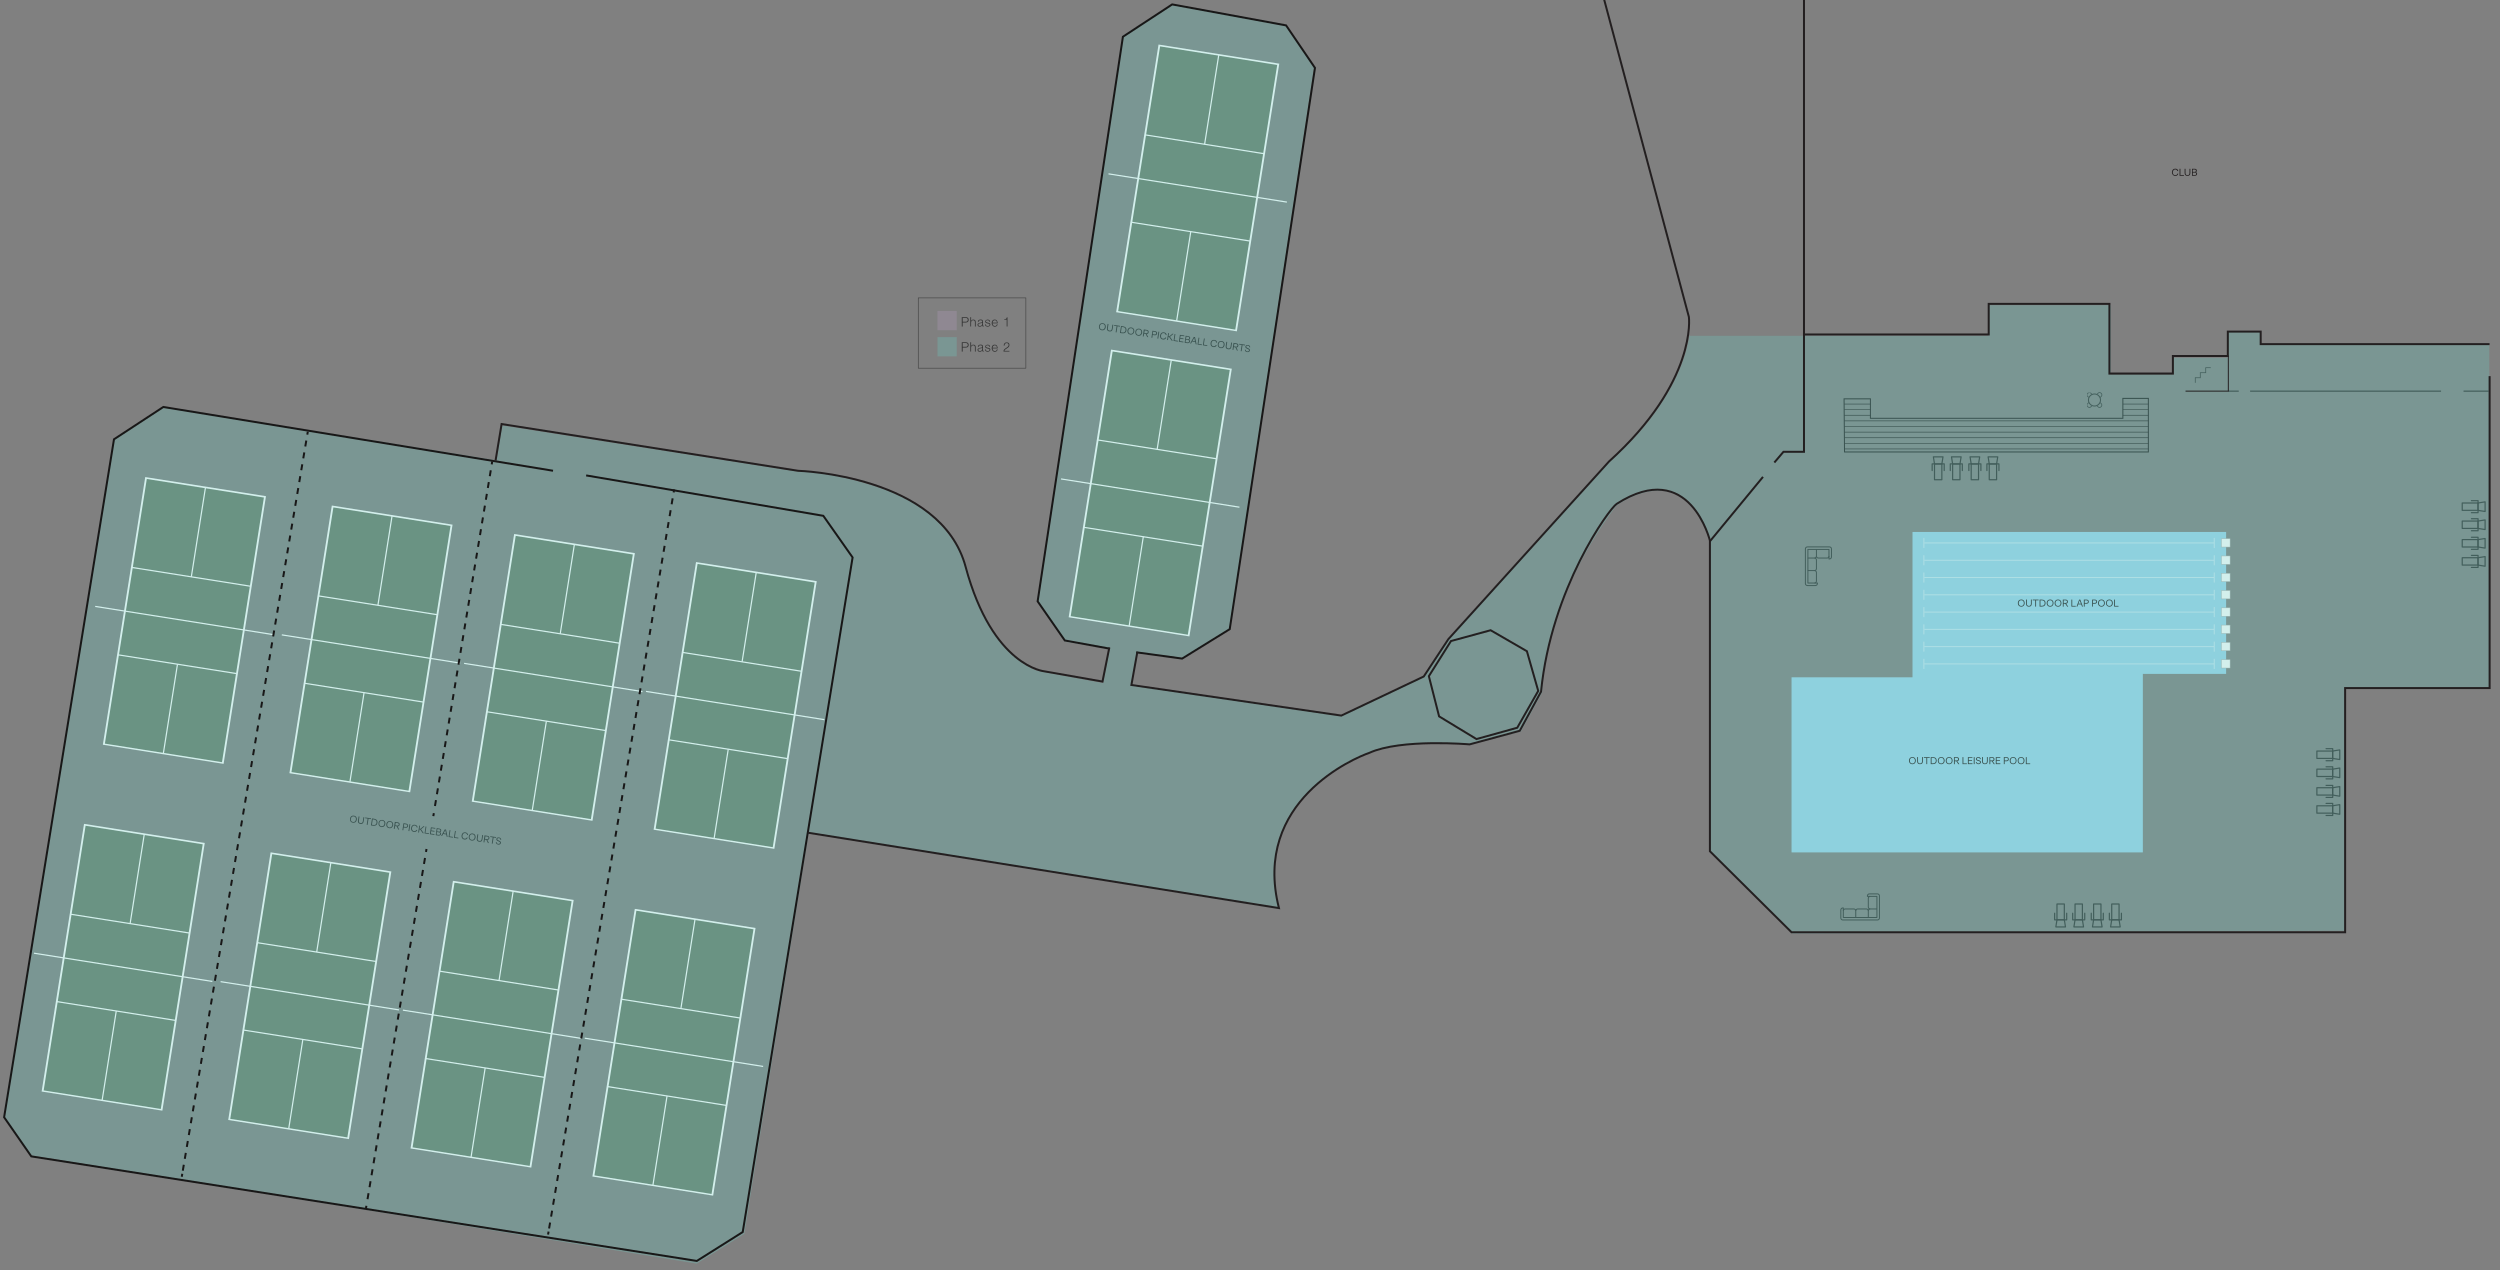 <?xml version="1.0" encoding="UTF-8"?>
<svg id="Layer_1" xmlns="http://www.w3.org/2000/svg" xmlns:xlink="http://www.w3.org/1999/xlink" version="1.1" viewBox="0 0 4983 2532.1">
  <rect x="0" y="0" width="4983" height="2532.1" fill="#808080" stroke="none"/>
  <!-- Generator: Adobe Illustrator 30.0.0, SVG Export Plug-In . SVG Version: 2.1.1 Build 123)  -->
  <defs>
    <style>
      .st0, .st1, .st2, .st3, .st4, .st5, .st6, .st7, .st8, .st9, .st10, .st11, .st12, .st13, .st14, .st15, .st16 {
        fill: none;
      }

      .st1 {
        stroke-dasharray: 12.1 12.1;
      }

      .st1, .st17, .st2, .st3, .st4, .st5, .st6, .st18, .st8, .st9, .st10, .st12, .st13, .st15, .st16 {
        stroke-miterlimit: 10;
      }

      .st1, .st4, .st8, .st9, .st16 {
        stroke-width: 4px;
      }

      .st1, .st4, .st8, .st16 {
        stroke: #181717;
      }

      .st19 {
        fill: #231f20;
      }

      .st17 {
        fill: #fff;
        stroke: #aaa;
        stroke-width: .9px;
      }

      .st17, .st2, .st11, .st14, .st15 {
        stroke-linecap: round;
      }

      .st20 {
        fill: #cdabdd;
        opacity: .2;
      }

      .st20, .st21, .st22 {
        isolation: isolate;
      }

      .st2, .st18, .st12, .st13 {
        stroke: #fff;
      }

      .st2, .st13 {
        stroke-width: 1.8px;
      }

      .st3, .st7, .st10, .st11 {
        stroke-width: 2px;
      }

      .st3, .st9, .st15 {
        stroke: #231f20;
      }

      .st4 {
        stroke-dasharray: 11.9 11.9;
      }

      .st5 {
        stroke: #333;
      }

      .st6, .st7, .st10, .st11, .st14 {
        stroke: #313131;
      }

      .st6, .st12, .st14 {
        stroke-width: 1.5px;
      }

      .st23 {
        clip-path: url(#clippath-17);
      }

      .st24 {
        clip-path: url(#clippath-19);
      }

      .st25 {
        clip-path: url(#clippath-11);
      }

      .st26 {
        clip-path: url(#clippath-16);
      }

      .st27 {
        clip-path: url(#clippath-18);
      }

      .st28 {
        clip-path: url(#clippath-10);
      }

      .st29 {
        clip-path: url(#clippath-15);
      }

      .st30 {
        clip-path: url(#clippath-13);
      }

      .st31 {
        clip-path: url(#clippath-14);
      }

      .st32 {
        clip-path: url(#clippath-12);
      }

      .st33 {
        clip-path: url(#clippath-20);
      }

      .st34 {
        mix-blend-mode: multiply;
      }

      .st18 {
        fill: #6a7c6a;
        stroke-width: 2.3px;
      }

      .st35 {
        clip-path: url(#clippath-4);
      }

      .st36 {
        clip-path: url(#clippath-7);
      }

      .st37 {
        clip-path: url(#clippath-6);
      }

      .st38 {
        clip-path: url(#clippath-9);
      }

      .st39 {
        clip-path: url(#clippath-8);
      }

      .st40 {
        clip-path: url(#clippath-5);
      }

      .st7, .st11, .st14 {
        stroke-linejoin: round;
      }

      .st22 {
        fill: #6dc9c0;
        opacity: .3;
      }

      .st41 {
        fill: #9dd4eb;
      }

      .st42 {
        opacity: .5;
      }

      .st15 {
        stroke-width: 1.3px;
      }

      .st43 {
        fill: #333;
      }

      .st16 {
        stroke-dasharray: 12 12;
      }
    </style>
    <symbol id="Lounge_couch" viewBox="0 0 79 54">
      <g>
        <path class="st11" d="M73,25V6H6v42h19v1c0,2.2-1.8,4-4,4H5c-2.2,0-4-1.8-4-4V5C1,2.8,2.8,1,5,1h69c2.2,0,4,1.8,4,4v16c0,2.2-1.8,4-4,4h-1Z"/>
        <path class="st10" d="M19.4,48c2.1,0,3.8-1.7,3.8-3.8v-17.4c0-2.1-1.7-3.8-3.8-3.8H6"/>
        <path class="st10" d="M23.2,19.2c0,2.1,1.7,3.8,3.8,3.8h17.4c2.1,0,3.8-1.7,3.8-3.8V5.8"/>
        <path class="st10" d="M48.2,19.2c0,2.1,1.7,3.8,3.8,3.8h17.2c2.1,0,3.8-1.7,3.8-3.8"/>
        <path class="st10" d="M19.4,23c2.1,0,3.8-1.7,3.8-3.8V5.8"/>
      </g>
    </symbol>
    <symbol id="chair_2" viewBox="0 0 8.5 10.5">
      <path class="st14" d="M7.8,9.8h-3.1c-2.2,0-3.9-2.1-3.9-4.5S2.4.9,4.7.8h2.7"/>
    </symbol>
    <symbol id="pool-chair_3" viewBox="0 0 22 40">
      <g>
        <polygon class="st7" points="19 39 3 39 4.9 27.2 17.1 27.2 19 39"/>
        <rect class="st7" x="4.9" y="1" width="12.2" height="26.2"/>
        <polyline class="st11" points="1 16.3 1 27.3 5 27.3"/>
        <polyline class="st11" points="17 27.3 21 27.3 21 16.3"/>
      </g>
    </symbol>
    <symbol id="stairs" viewBox="0 0 31.7 30.8">
      <polyline class="st6" points=".8 0 .8 10.1 10.8 10 10.8 20.1 21.7 20.1 21.6 30.1 31.7 30.1"/>
    </symbol>
    <clipPath id="clippath-17">
      <polygon class="st0" points="7.4 35.4 13.4 29.4 6 22 0 28 7.4 35.4"/>
    </clipPath>
    <clipPath id="clippath-18">
      <polygon class="st0" points="27.9 0 21.9 6 29.3 13.4 35.3 7.4 27.9 0"/>
    </clipPath>
    <clipPath id="clippath-19">
      <polygon class="st0" points="0 7.5 6 13.5 13.5 6.1 7.4 0 0 7.5"/>
    </clipPath>
    <clipPath id="clippath-20">
      <polygon class="st0" points="35.4 28 29.4 22 22 29.4 28 35.4 35.4 28"/>
    </clipPath>
    <symbol id="table-chairs-4_2" viewBox="0 0 35.4 35.4">
      <g>
        <circle class="st11" cx="17.7" cy="17.7" r="12"/>
        <g>
          <g class="st23">
            <use width="8.5" height="10.5" transform="translate(0 27.9) rotate(-45)" xlink:href="#chair_2"/>
          </g>
          <g class="st27">
            <use width="8.5" height="10.5" transform="translate(35.3 7.5) rotate(135)" xlink:href="#chair_2"/>
          </g>
        </g>
        <g>
          <g class="st24">
            <use width="8.5" height="10.5" transform="translate(7.5 0) rotate(45)" xlink:href="#chair_2"/>
          </g>
          <g class="st33">
            <use width="8.5" height="10.5" transform="translate(27.9 35.4) rotate(-135)" xlink:href="#chair_2"/>
          </g>
        </g>
      </g>
    </symbol>
    <symbol id="tennis_court" viewBox="0 0 225 338.4">
      <g>
        <rect class="st18" x="37.5" y="1.1" width="150" height="336.1"/>
        <g>
          <line class="st12" x1="112.5" y1="224.3" x2="112.5" y2="336.9"/>
          <line class="st12" x1="112.5" y1="1.6" x2="112.5" y2="114.1"/>
        </g>
        <g>
          <line class="st12" x1="37.5" y1="224.3" x2="187.5" y2="224.3"/>
          <line class="st12" x1="37.5" y1="114.1" x2="187.5" y2="114.1"/>
        </g>
        <line class="st12" y1="169.2" x2="225" y2="169.2"/>
      </g>
    </symbol>
    <symbol id="this_area_isn_x27_t_used" viewBox="0 0 2257 1412.4">
      <g>
        <g>
          <line class="st15" x1="2256.3" y1="1411.8" x2=".6" y2="1411.8"/>
          <line class="st15" x1="2256.3" y1="1400.7" x2=".6" y2="1400.7"/>
          <line class="st15" x1="2256.3" y1="1389.5" x2=".6" y2="1389.5"/>
          <line class="st15" x1="2256.3" y1="1378.3" x2=".6" y2="1378.3"/>
          <line class="st15" x1="2256.3" y1="1367.1" x2=".6" y2="1367.1"/>
          <line class="st15" x1="2256.3" y1="1355.9" x2=".6" y2="1355.9"/>
          <line class="st15" x1="2256.3" y1="1344.7" x2=".6" y2="1344.7"/>
          <line class="st15" x1="2256.3" y1="1333.6" x2=".6" y2="1333.6"/>
          <line class="st15" x1="2256.3" y1="1322.4" x2=".6" y2="1322.4"/>
          <line class="st15" x1="2256.3" y1="1311.2" x2=".6" y2="1311.2"/>
          <line class="st15" x1="2256.3" y1="1300" x2=".6" y2="1300"/>
          <line class="st15" x1="2256.3" y1="1288.8" x2=".6" y2="1288.8"/>
          <line class="st15" x1="2256.3" y1="1277.6" x2=".6" y2="1277.6"/>
          <line class="st15" x1="2256.3" y1="1266.4" x2=".6" y2="1266.4"/>
          <line class="st15" x1="2256.3" y1="1255.3" x2=".6" y2="1255.3"/>
          <line class="st15" x1="2256.3" y1="1244.1" x2=".6" y2="1244.1"/>
          <line class="st15" x1="2256.3" y1="1232.9" x2=".6" y2="1232.9"/>
          <line class="st15" x1="2256.3" y1="1221.7" x2=".6" y2="1221.7"/>
          <line class="st15" x1="2256.3" y1="1210.5" x2=".6" y2="1210.5"/>
          <line class="st15" x1="2256.3" y1="1199.3" x2=".6" y2="1199.3"/>
          <line class="st15" x1="2256.3" y1="1188.2" x2=".6" y2="1188.2"/>
          <line class="st15" x1="2256.3" y1="1177" x2=".6" y2="1177"/>
          <line class="st15" x1="2256.3" y1="1165.8" x2=".6" y2="1165.8"/>
          <line class="st15" x1="2256.3" y1="1154.6" x2=".6" y2="1154.6"/>
          <line class="st15" x1="2256.3" y1="1143.4" x2=".6" y2="1143.4"/>
          <line class="st15" x1="2256.3" y1="1132.2" x2=".6" y2="1132.2"/>
          <line class="st15" x1="2256.3" y1="1121" x2=".6" y2="1121"/>
          <line class="st15" x1="2256.3" y1="1109.9" x2=".6" y2="1109.9"/>
          <line class="st15" x1="2256.3" y1="1098.7" x2=".6" y2="1098.7"/>
          <line class="st15" x1="2256.3" y1="1087.5" x2=".6" y2="1087.5"/>
          <line class="st15" x1="2256.3" y1="1076.3" x2=".6" y2="1076.3"/>
          <line class="st15" x1="2256.3" y1="1065.1" x2=".6" y2="1065.1"/>
          <line class="st15" x1="2256.3" y1="1053.9" x2=".6" y2="1053.9"/>
          <line class="st15" x1="2256.3" y1="1042.8" x2=".6" y2="1042.8"/>
          <line class="st15" x1="2256.3" y1="1031.6" x2=".6" y2="1031.6"/>
          <line class="st15" x1="2256.3" y1="1020.4" x2=".6" y2="1020.4"/>
          <line class="st15" x1="2256.3" y1="1009.2" x2=".6" y2="1009.2"/>
          <line class="st15" x1="2256.3" y1="998" x2=".6" y2="998"/>
          <line class="st15" x1="2256.3" y1="986.8" x2=".6" y2="986.8"/>
          <line class="st15" x1="2256.3" y1="975.6" x2=".6" y2="975.6"/>
          <line class="st15" x1="2256.3" y1="964.5" x2=".6" y2="964.5"/>
          <line class="st15" x1="2256.3" y1="953.3" x2=".6" y2="953.3"/>
          <line class="st15" x1="2256.3" y1="942.1" x2=".6" y2="942.1"/>
          <line class="st15" x1="2256.3" y1="930.9" x2=".6" y2="930.9"/>
          <line class="st15" x1="2256.3" y1="919.7" x2=".6" y2="919.7"/>
          <line class="st15" x1="2256.3" y1="908.5" x2=".6" y2="908.5"/>
          <line class="st15" x1="2256.3" y1="897.4" x2=".6" y2="897.4"/>
          <line class="st15" x1="2256.3" y1="886.2" x2=".6" y2="886.2"/>
          <line class="st15" x1="2256.3" y1="875" x2=".6" y2="875"/>
          <line class="st15" x1="2256.3" y1="863.8" x2=".6" y2="863.8"/>
          <line class="st15" x1="2256.3" y1="852.6" x2=".6" y2="852.6"/>
          <line class="st15" x1="2256.3" y1="841.4" x2=".6" y2="841.4"/>
          <line class="st15" x1="2256.3" y1="830.2" x2=".6" y2="830.2"/>
          <line class="st15" x1="2256.3" y1="819.1" x2=".6" y2="819.1"/>
          <line class="st15" x1="2256.3" y1="807.9" x2=".6" y2="807.9"/>
          <line class="st15" x1="2256.3" y1="796.7" x2=".6" y2="796.7"/>
          <line class="st15" x1="2256.3" y1="785.5" x2=".6" y2="785.5"/>
          <line class="st15" x1="2256.3" y1="774.3" x2=".6" y2="774.3"/>
          <line class="st15" x1="2256.3" y1="763.1" x2=".6" y2="763.1"/>
          <line class="st15" x1="2256.3" y1="752" x2=".6" y2="752"/>
          <line class="st15" x1="2256.3" y1="740.8" x2=".6" y2="740.8"/>
          <line class="st15" x1="2256.3" y1="729.6" x2=".6" y2="729.6"/>
          <line class="st15" x1="2256.3" y1="718.4" x2=".6" y2="718.4"/>
        </g>
        <g>
          <line class="st15" x1="2256.3" y1="705.4" x2=".6" y2="705.4"/>
          <line class="st15" x1="2256.3" y1="694.2" x2=".6" y2="694.2"/>
          <line class="st15" x1="2256.3" y1="683" x2=".6" y2="683"/>
          <line class="st15" x1="2256.3" y1="671.8" x2=".6" y2="671.8"/>
          <line class="st15" x1="2256.3" y1="660.6" x2=".6" y2="660.6"/>
          <line class="st15" x1="2256.3" y1="649.4" x2=".6" y2="649.4"/>
          <line class="st15" x1="2256.3" y1="638.3" x2=".6" y2="638.3"/>
          <line class="st15" x1="2256.3" y1="627.1" x2=".6" y2="627.1"/>
          <line class="st15" x1="2256.3" y1="615.9" x2=".6" y2="615.9"/>
          <line class="st15" x1="2256.3" y1="604.7" x2=".6" y2="604.7"/>
          <line class="st15" x1="2256.3" y1="593.5" x2=".6" y2="593.5"/>
          <line class="st15" x1="2256.3" y1="582.3" x2=".6" y2="582.3"/>
          <line class="st15" x1="2256.3" y1="571.1" x2=".6" y2="571.1"/>
          <line class="st15" x1="2256.3" y1="560" x2=".6" y2="560"/>
          <line class="st15" x1="2256.3" y1="548.8" x2=".6" y2="548.8"/>
          <line class="st15" x1="2256.3" y1="537.6" x2=".6" y2="537.6"/>
          <line class="st15" x1="2256.3" y1="526.4" x2=".6" y2="526.4"/>
          <line class="st15" x1="2256.3" y1="515.2" x2=".6" y2="515.2"/>
          <line class="st15" x1="2256.3" y1="504" x2=".6" y2="504"/>
          <line class="st15" x1="2256.3" y1="492.9" x2=".6" y2="492.9"/>
          <line class="st15" x1="2256.3" y1="481.7" x2=".6" y2="481.7"/>
          <line class="st15" x1="2256.3" y1="470.5" x2=".6" y2="470.5"/>
          <line class="st15" x1="2256.3" y1="459.3" x2=".6" y2="459.3"/>
          <line class="st15" x1="2256.3" y1="448.1" x2=".6" y2="448.1"/>
          <line class="st15" x1="2256.3" y1="436.9" x2=".6" y2="436.9"/>
          <line class="st15" x1="2256.3" y1="425.7" x2=".6" y2="425.7"/>
          <line class="st15" x1="2256.3" y1="414.6" x2=".6" y2="414.6"/>
          <line class="st15" x1="2256.3" y1="403.4" x2=".6" y2="403.4"/>
          <line class="st15" x1="2256.3" y1="392.2" x2=".6" y2="392.2"/>
          <line class="st15" x1="2256.3" y1="381" x2=".6" y2="381"/>
          <line class="st15" x1="2256.3" y1="369.8" x2=".6" y2="369.8"/>
          <line class="st15" x1="2256.3" y1="358.6" x2=".6" y2="358.6"/>
          <line class="st15" x1="2256.3" y1="347.4" x2=".6" y2="347.4"/>
          <line class="st15" x1="2256.3" y1="336.3" x2=".6" y2="336.3"/>
          <line class="st15" x1="2256.3" y1="325.1" x2=".6" y2="325.1"/>
          <line class="st15" x1="2256.3" y1="313.9" x2=".6" y2="313.9"/>
          <line class="st15" x1="2256.3" y1="302.6" x2=".6" y2="302.6"/>
          <line class="st15" x1="2256.3" y1="291.5" x2=".6" y2="291.5"/>
          <line class="st15" x1="2256.3" y1="280.3" x2=".6" y2="280.3"/>
          <line class="st15" x1="2256.3" y1="269.1" x2=".6" y2="269.1"/>
          <line class="st15" x1="2256.3" y1="258" x2=".6" y2="258"/>
          <line class="st15" x1="2256.3" y1="246.8" x2=".6" y2="246.8"/>
          <line class="st15" x1="2256.3" y1="235.6" x2=".6" y2="235.6"/>
          <line class="st15" x1="2256.3" y1="224.4" x2=".6" y2="224.4"/>
          <line class="st15" x1="2256.3" y1="213.1" x2=".6" y2="213.1"/>
          <line class="st15" x1="2256.3" y1="202" x2=".6" y2="202"/>
          <line class="st15" x1="2256.3" y1="190.9" x2=".6" y2="190.9"/>
          <line class="st15" x1="2256.3" y1="179.6" x2=".6" y2="179.6"/>
          <line class="st15" x1="2256.3" y1="168.5" x2=".6" y2="168.5"/>
          <line class="st15" x1="2256.3" y1="157.3" x2=".6" y2="157.3"/>
          <line class="st15" x1="2256.3" y1="146.1" x2=".6" y2="146.1"/>
          <line class="st15" x1="2256.3" y1="134.9" x2=".6" y2="134.9"/>
          <line class="st15" x1="2256.3" y1="123.8" x2=".6" y2="123.8"/>
          <line class="st15" x1="2256.3" y1="112.6" x2=".6" y2="112.6"/>
          <line class="st15" x1="2256.3" y1="101.4" x2=".6" y2="101.4"/>
          <line class="st15" x1="2256.3" y1="90.1" x2=".6" y2="90.1"/>
          <line class="st15" x1="2256.3" y1="79" x2=".6" y2="79"/>
          <line class="st15" x1="2256.3" y1="67.8" x2=".6" y2="67.8"/>
          <line class="st15" x1="2256.3" y1="56.6" x2=".6" y2="56.6"/>
          <line class="st15" x1="2256.3" y1="45.5" x2=".6" y2="45.5"/>
          <line class="st15" x1="2256.3" y1="34.3" x2=".6" y2="34.3"/>
          <line class="st15" x1="2256.3" y1="23.1" x2=".6" y2="23.1"/>
          <line class="st15" x1="2256.3" y1="11.9" x2=".6" y2="11.9"/>
          <line class="st15" x1="2256.3" y1=".6" x2=".6" y2=".6"/>
        </g>
      </g>
    </symbol>
    <clipPath id="clippath-4">
      <polygon class="st0" points="3675.6 794.9 3728.1 794.9 3728.1 833.8 4231.3 833.8 4231.3 794 4282.1 794 4282.1 900.8 3676.5 900.8 3675.6 794.9"/>
    </clipPath>
    <clipPath id="clippath-5">
      <rect class="st0" x="2832.6" y="234.3" width="2257" height="1412.4"/>
    </clipPath>
    <clipPath id="clippath-6">
      <rect class="st0" x="97.5" y="1056.8" width="540.2" height="360" transform="translate(-911.5 1406.3) rotate(-81)"/>
    </clipPath>
    <clipPath id="clippath-7">
      <rect class="st0" x="469.4" y="1113.5" width="540.2" height="360" transform="translate(-653.8 1821.5) rotate(-81)"/>
    </clipPath>
    <clipPath id="clippath-8">
      <rect class="st0" x="832.8" y="1170.3" width="540.2" height="360" transform="translate(-403.4 2228.3) rotate(-81)"/>
    </clipPath>
    <clipPath id="clippath-9">
      <rect class="st0" x="1195.3" y="1226.2" width="540.2" height="360" transform="translate(-152.8 2633.5) rotate(-81)"/>
    </clipPath>
    <clipPath id="clippath-10">
      <rect class="st0" x="2022.6" y="802.7" width="540.2" height="360" transform="translate(963.4 3093.4) rotate(-81)"/>
    </clipPath>
    <clipPath id="clippath-11">
      <rect class="st0" x="-24.5" y="1748" width="540.2" height="360" transform="translate(-1697.2 1868.9) rotate(-81)"/>
    </clipPath>
    <clipPath id="clippath-12">
      <rect class="st0" x="347.4" y="1804.7" width="540.2" height="360" transform="translate(-1439.4 2284.1) rotate(-81)"/>
    </clipPath>
    <clipPath id="clippath-13">
      <rect class="st0" x="710.8" y="1861.5" width="540.2" height="360" transform="translate(-1189 2690.9) rotate(-81)"/>
    </clipPath>
    <clipPath id="clippath-14">
      <rect class="st0" x="1073.3" y="1917.4" width="540.2" height="360" transform="translate(-938.4 3096.1) rotate(-81)"/>
    </clipPath>
    <clipPath id="clippath-15">
      <rect class="st0" x="2117.2" y="194.6" width="540.2" height="360" transform="translate(1643.8 2673.9) rotate(-81)"/>
    </clipPath>
    <clipPath id="clippath-16">
      <rect class="st0" x="4160.1" y="782.7" width="31.1" height="31.1"/>
    </clipPath>
  </defs>
  <g class="st21">
    <g id="pools_x2C__courts_x2C__landscaping">
      <polygon class="st41" points="3812 1060.3 4437.1 1060.3 4437.1 1343.2 4271.1 1343.2 4271.1 1699 3570.9 1699 3570.9 1350 3812 1350 3812 1060.3"/>
      <g class="st35">
        <g class="st40">
          <use width="2257" height="1412.4" transform="translate(2832.7 1646.8) scale(1 -1)" xlink:href="#this_area_isn_x27_t_used"/>
        </g>
      </g>
      <g class="st37">
        <use width="225" height="338.4" transform="translate(147.4 1476.1) rotate(9) scale(1.6 -1.6)" xlink:href="#tennis_court"/>
      </g>
      <g class="st36">
        <use width="225" height="338.4" transform="translate(519.3 1532.8) rotate(9) scale(1.6 -1.6)" xlink:href="#tennis_court"/>
      </g>
      <g class="st39">
        <use width="225" height="338.4" transform="translate(882.7 1589.6) rotate(9) scale(1.6 -1.6)" xlink:href="#tennis_court"/>
      </g>
      <g class="st38">
        <use width="225" height="338.4" transform="translate(1245.2 1645.5) rotate(9) scale(1.6 -1.6)" xlink:href="#tennis_court"/>
      </g>
      <g class="st28">
        <use width="225" height="338.4" transform="translate(2072.5 1222) rotate(9) scale(1.6 -1.6)" xlink:href="#tennis_court"/>
      </g>
      <g class="st25">
        <use width="225" height="338.4" transform="translate(25.4 2167.3) rotate(9) scale(1.6 -1.6)" xlink:href="#tennis_court"/>
      </g>
      <g class="st32">
        <use width="225" height="338.4" transform="translate(397.3 2224) rotate(9) scale(1.6 -1.6)" xlink:href="#tennis_court"/>
      </g>
      <g class="st30">
        <use width="225" height="338.4" transform="translate(760.7 2280.8) rotate(9) scale(1.6 -1.6)" xlink:href="#tennis_court"/>
      </g>
      <g class="st31">
        <use width="225" height="338.4" transform="translate(1123.2 2336.7) rotate(9) scale(1.6 -1.6)" xlink:href="#tennis_court"/>
      </g>
      <g class="st29">
        <use width="225" height="338.4" transform="translate(2167.1 613.9) rotate(9) scale(1.6 -1.6)" xlink:href="#tennis_court"/>
      </g>
      <g>
        <g class="st42">
          <line class="st13" x1="4412.9" y1="1323.3" x2="3835.5" y2="1323.3"/>
          <line class="st2" x1="3834.7" y1="1332.6" x2="3834.7" y2="1314"/>
          <line class="st2" x1="4413.4" y1="1332.6" x2="4413.4" y2="1314"/>
        </g>
        <rect class="st17" x="4427.6" y="1314.8" width="17.4" height="16.7"/>
      </g>
      <g>
        <g class="st42">
          <line class="st13" x1="4412.9" y1="1082.2" x2="3835.5" y2="1082.2"/>
          <line class="st2" x1="3834.7" y1="1091.5" x2="3834.7" y2="1072.9"/>
          <line class="st2" x1="4413.4" y1="1091.5" x2="4413.4" y2="1072.9"/>
        </g>
        <rect class="st17" x="4427.6" y="1073.7" width="17.4" height="16.7"/>
      </g>
      <g>
        <g class="st42">
          <line class="st13" x1="4412.9" y1="1151.1" x2="3835.5" y2="1151.1"/>
          <line class="st2" x1="3834.7" y1="1160.4" x2="3834.7" y2="1141.8"/>
          <line class="st2" x1="4413.4" y1="1160.4" x2="4413.4" y2="1141.8"/>
        </g>
        <rect class="st17" x="4427.6" y="1142.6" width="17.4" height="16.7"/>
      </g>
      <g>
        <g class="st42">
          <line class="st13" x1="4412.9" y1="1220" x2="3835.5" y2="1220"/>
          <line class="st2" x1="3834.7" y1="1229.3" x2="3834.7" y2="1210.7"/>
          <line class="st2" x1="4413.4" y1="1229.3" x2="4413.4" y2="1210.7"/>
        </g>
        <rect class="st17" x="4427.6" y="1211.5" width="17.4" height="16.7"/>
      </g>
      <g>
        <g class="st42">
          <line class="st13" x1="4412.9" y1="1288.9" x2="3835.5" y2="1288.9"/>
          <line class="st2" x1="3834.7" y1="1298.2" x2="3834.7" y2="1279.6"/>
          <line class="st2" x1="4413.4" y1="1298.2" x2="4413.4" y2="1279.6"/>
        </g>
        <rect class="st17" x="4427.6" y="1280.4" width="17.4" height="16.7"/>
      </g>
      <g>
        <g class="st42">
          <line class="st13" x1="4412.9" y1="1254.4" x2="3835.5" y2="1254.4"/>
          <line class="st2" x1="3834.7" y1="1263.8" x2="3834.7" y2="1245.1"/>
          <line class="st2" x1="4413.4" y1="1263.8" x2="4413.4" y2="1245.1"/>
        </g>
        <rect class="st17" x="4427.6" y="1245.9" width="17.4" height="16.7"/>
      </g>
      <g>
        <g class="st42">
          <line class="st13" x1="4412.9" y1="1185.6" x2="3835.5" y2="1185.6"/>
          <line class="st2" x1="3834.7" y1="1194.9" x2="3834.7" y2="1176.3"/>
          <line class="st2" x1="4413.4" y1="1194.9" x2="4413.4" y2="1176.3"/>
        </g>
        <rect class="st17" x="4427.6" y="1177" width="17.4" height="16.7"/>
      </g>
      <g>
        <g class="st42">
          <line class="st13" x1="4412.9" y1="1116.7" x2="3835.5" y2="1116.7"/>
          <line class="st2" x1="3834.7" y1="1126" x2="3834.7" y2="1107.4"/>
          <line class="st2" x1="4413.4" y1="1126" x2="4413.4" y2="1107.4"/>
        </g>
        <rect class="st17" x="4427.6" y="1108.1" width="17.4" height="16.7"/>
      </g>
    </g>
    <g id="details" class="st34">
      <g id="objects_-TURN_OFF_FOR_DSN">
        <use width="31.7" height="30.8" transform="translate(4374.8 763) scale(1 -1)" xlink:href="#stairs"/>
        <g class="st26">
          <use width="35.4" height="35.4" transform="translate(4157 815) scale(1 -1)" xlink:href="#table-chairs-4_2"/>
        </g>
        <use width="79" height="54" transform="translate(3597.5 1089.1) rotate(90) scale(1 -1)" xlink:href="#Lounge_couch"/>
        <use width="22" height="40" transform="translate(4906.5 996.7) rotate(90) scale(1.2 -1.2)" xlink:href="#pool-chair_3"/>
        <use width="22" height="40" transform="translate(4906.5 1032.7) rotate(90) scale(1.2 -1.2)" xlink:href="#pool-chair_3"/>
        <use width="22" height="40" transform="translate(4906.5 1069.7) rotate(90) scale(1.2 -1.2)" xlink:href="#pool-chair_3"/>
        <use width="22" height="40" transform="translate(4906.5 1105.8) rotate(90) scale(1.2 -1.2)" xlink:href="#pool-chair_3"/>
        <use width="22" height="40" transform="translate(4616.8 1491.1) rotate(90) scale(1.2 -1.2)" xlink:href="#pool-chair_3"/>
        <use width="22" height="40" transform="translate(4616.8 1527.2) rotate(90) scale(1.2 -1.2)" xlink:href="#pool-chair_3"/>
        <use width="22" height="40" transform="translate(4616.8 1564.2) rotate(90) scale(1.2 -1.2)" xlink:href="#pool-chair_3"/>
        <use width="22" height="40" transform="translate(4616.8 1600.2) rotate(90) scale(1.2 -1.2)" xlink:href="#pool-chair_3"/>
        <use width="22" height="40" transform="translate(3850 957.4) scale(1.2 -1.2)" xlink:href="#pool-chair_3"/>
        <use width="22" height="40" transform="translate(3886.1 957.4) scale(1.2 -1.2)" xlink:href="#pool-chair_3"/>
        <use width="22" height="40" transform="translate(3923.1 957.4) scale(1.2 -1.2)" xlink:href="#pool-chair_3"/>
        <use width="22" height="40" transform="translate(3959.1 957.4) scale(1.2 -1.2)" xlink:href="#pool-chair_3"/>
        <use width="22" height="40" transform="translate(4229.6 1800.7) rotate(-180) scale(1.2 -1.2)" xlink:href="#pool-chair_3"/>
        <use width="22" height="40" transform="translate(4193.5 1800.7) rotate(-180) scale(1.2 -1.2)" xlink:href="#pool-chair_3"/>
        <use width="22" height="40" transform="translate(4156.5 1800.7) rotate(-180) scale(1.2 -1.2)" xlink:href="#pool-chair_3"/>
        <use width="22" height="40" transform="translate(4120.5 1800.7) rotate(-180) scale(1.2 -1.2)" xlink:href="#pool-chair_3"/>
        <use width="79" height="54" transform="translate(3747.1 1834.7) rotate(-180)" xlink:href="#Lounge_couch"/>
      </g>
    </g>
    <g id="text">
      <g>
        <path class="st19" d="M3804.9,1516.1c0-4.3,2.7-7.2,6.9-7.2s6.8,2.9,6.8,7.2-2.7,7.2-6.8,7.2-6.9-2.9-6.9-7.2ZM3816.9,1516.1c0-3.4-1.8-5.7-5.1-5.7s-5.1,2.3-5.1,5.7,1.8,5.7,5.1,5.7,5.1-2.3,5.1-5.7Z"/>
        <path class="st19" d="M3821.3,1517.5v-8.5h1.7v8.3c0,2.9,1.3,4.4,4,4.4s4-1.5,4-4.4v-8.3h1.7v8.5c0,3.7-2,5.7-5.7,5.7s-5.7-2.1-5.7-5.7Z"/>
        <path class="st19" d="M3839.6,1510.6h-5v-1.5h11.7v1.5h-5v12.5h-1.7v-12.5Z"/>
        <path class="st19" d="M3848.3,1509.1h4.1c5.2,0,7.8,2.6,7.8,7s-2.6,7-7.8,7h-4.1v-14ZM3858.5,1516.1c0-3.7-1.9-5.5-6.1-5.5h-2.4v10.9h2.4c4.2,0,6.1-1.8,6.1-5.5h0Z"/>
        <path class="st19" d="M3862.4,1516.1c0-4.3,2.7-7.2,6.9-7.2s6.8,2.9,6.8,7.2-2.7,7.2-6.8,7.2-6.9-2.9-6.9-7.2ZM3874.3,1516.1c0-3.4-1.8-5.7-5.1-5.7s-5.1,2.3-5.1,5.7,1.8,5.7,5.1,5.7,5.1-2.3,5.1-5.7Z"/>
        <path class="st19" d="M3878.2,1516.1c0-4.3,2.7-7.2,6.9-7.2s6.8,2.9,6.8,7.2-2.7,7.2-6.8,7.2-6.9-2.9-6.9-7.2ZM3890.2,1516.1c0-3.4-1.8-5.7-5.1-5.7s-5.1,2.3-5.1,5.7,1.8,5.7,5.1,5.7,5.1-2.3,5.1-5.7Z"/>
        <path class="st19" d="M3894.6,1509.1h5.4c2.7,0,4.7,1.2,4.7,4.1s-1.5,3.6-3.5,4l4.2,6h-2l-4-5.8h-3.1v5.8h-1.7v-14h0ZM3902.9,1513.2c0-1.7-1.1-2.6-3.1-2.6h-3.6v5.2h3.6c2,0,3.1-.9,3.1-2.6Z"/>
        <path class="st19" d="M3911.7,1509.1h1.7v12.5h7v1.5h-8.7v-14Z"/>
        <path class="st19" d="M3922.5,1509.1h8.9v1.5h-7.3v4.5h6.6v1.5h-6.6v4.9h7.4v1.5h-9.1v-14h.1Z"/>
        <path class="st19" d="M3934.1,1509.1h1.7v14h-1.7v-14Z"/>
        <path class="st19" d="M3938.1,1518.9h1.8c.4,1.9,1.5,2.8,3.5,2.8s3.2-1,3.2-2.4-.8-1.8-2.7-2.4l-1.6-.4c-2.7-.7-3.9-1.9-3.9-3.8s1.9-3.8,4.8-3.8,4.6,1.6,5,4.2h-1.8c-.3-1.8-1.4-2.7-3.2-2.7s-3,.9-3,2.3.7,1.7,2.6,2.2l1.6.4c2.7.8,4,1.9,4,3.9s-2,4-4.9,4-4.9-1.6-5.3-4.4h-.1Z"/>
        <path class="st19" d="M3950.6,1517.5v-8.5h1.7v8.3c0,2.9,1.3,4.4,4,4.4s4-1.5,4-4.4v-8.3h1.7v8.5c0,3.7-2,5.7-5.7,5.7s-5.7-2.1-5.7-5.7Z"/>
        <path class="st19" d="M3965.3,1509.1h5.4c2.7,0,4.7,1.2,4.7,4.1s-1.5,3.6-3.5,4l4.2,6h-2l-4-5.8h-3.1v5.8h-1.7v-14h0ZM3973.6,1513.2c0-1.7-1.1-2.6-3.1-2.6h-3.6v5.2h3.6c2,0,3.1-.9,3.1-2.6Z"/>
        <path class="st19" d="M3978.1,1509.1h8.9v1.5h-7.3v4.5h6.6v1.5h-6.6v4.9h7.4v1.5h-9.1v-14h.1Z"/>
        <path class="st19" d="M3994,1509.1h5.2c3,0,4.7,1.5,4.7,4.1s-1.7,4.2-4.7,4.2h-3.5v5.7h-1.7v-14h0ZM4002.2,1513.2c0-1.7-1.1-2.6-3.1-2.6h-3.4v5.2h3.4c2,0,3.1-.9,3.1-2.6Z"/>
        <path class="st19" d="M4005.7,1516.1c0-4.3,2.7-7.2,6.9-7.2s6.8,2.9,6.8,7.2-2.7,7.2-6.8,7.2-6.9-2.9-6.9-7.2ZM4017.7,1516.1c0-3.4-1.8-5.7-5.1-5.7s-5.1,2.3-5.1,5.7,1.8,5.7,5.1,5.7,5.1-2.3,5.1-5.7Z"/>
        <path class="st19" d="M4021.6,1516.1c0-4.3,2.7-7.2,6.9-7.2s6.8,2.9,6.8,7.2-2.7,7.2-6.8,7.2-6.9-2.9-6.9-7.2ZM4033.5,1516.1c0-3.4-1.8-5.7-5.1-5.7s-5.1,2.3-5.1,5.7,1.8,5.7,5.1,5.7,5.1-2.3,5.1-5.7Z"/>
        <path class="st19" d="M4037.9,1509.1h1.7v12.5h7v1.5h-8.7v-14Z"/>
      </g>
      <g>
        <path class="st19" d="M4021.9,1202.1c0-4.3,2.7-7.2,6.9-7.2s6.8,2.9,6.8,7.2-2.7,7.2-6.8,7.2-6.9-2.9-6.9-7.2ZM4033.9,1202.1c0-3.4-1.8-5.7-5.1-5.7s-5.1,2.3-5.1,5.7,1.8,5.7,5.1,5.7,5.1-2.3,5.1-5.7Z"/>
        <path class="st19" d="M4038.3,1203.5v-8.5h1.7v8.3c0,2.9,1.3,4.4,4,4.4s4-1.5,4-4.4v-8.3h1.7v8.5c0,3.7-2,5.7-5.7,5.7s-5.7-2.1-5.7-5.7Z"/>
        <path class="st19" d="M4056.6,1196.6h-5v-1.5h11.7v1.5h-5v12.5h-1.7v-12.5Z"/>
        <path class="st19" d="M4065.3,1195.1h4.1c5.2,0,7.8,2.6,7.8,7s-2.6,7-7.8,7h-4.1v-14ZM4075.5,1202.1c0-3.7-1.9-5.5-6.1-5.5h-2.4v10.9h2.4c4.2,0,6.1-1.8,6.1-5.5h0Z"/>
        <path class="st19" d="M4079.4,1202.1c0-4.3,2.7-7.2,6.9-7.2s6.8,2.9,6.8,7.2-2.7,7.2-6.8,7.2-6.9-2.9-6.9-7.2ZM4091.4,1202.1c0-3.4-1.8-5.7-5.1-5.7s-5.1,2.3-5.1,5.7,1.8,5.7,5.1,5.7,5.1-2.3,5.1-5.7Z"/>
        <path class="st19" d="M4095.2,1202.1c0-4.3,2.7-7.2,6.9-7.2s6.8,2.9,6.8,7.2-2.7,7.2-6.8,7.2-6.9-2.9-6.9-7.2h0ZM4107.2,1202.1c0-3.4-1.8-5.7-5.1-5.7s-5.1,2.3-5.1,5.7,1.8,5.7,5.1,5.7,5.1-2.3,5.1-5.7Z"/>
        <path class="st19" d="M4111.6,1195.1h5.4c2.7,0,4.7,1.2,4.7,4.1s-1.5,3.6-3.5,4l4.2,6h-2l-4-5.8h-3.1v5.8h-1.7v-14h0ZM4120,1199.2c0-1.7-1.1-2.6-3.1-2.6h-3.6v5.2h3.6c2,0,3.1-.9,3.1-2.6Z"/>
        <path class="st19" d="M4128.7,1195.1h1.7v12.5h7v1.5h-8.7v-14Z"/>
        <path class="st19" d="M4144.1,1195.1h2.3l5.3,14h-1.8l-1.6-4.4h-6.1l-1.6,4.4h-1.8l5.4-14h0ZM4147.7,1203.2l-2.5-6.7h0l-2.5,6.7h5Z"/>
        <path class="st19" d="M4153.5,1195.1h5.2c3,0,4.7,1.5,4.7,4.1s-1.7,4.2-4.7,4.2h-3.5v5.7h-1.7v-14h0ZM4161.7,1199.2c0-1.7-1.1-2.6-3.1-2.6h-3.4v5.2h3.4c2,0,3.1-.9,3.1-2.6Z"/>
        <path class="st19" d="M4170,1195.1h5.2c3,0,4.7,1.5,4.7,4.1s-1.7,4.2-4.7,4.2h-3.5v5.7h-1.7v-14h0ZM4178.2,1199.2c0-1.7-1.1-2.6-3.1-2.6h-3.4v5.2h3.4c2,0,3.1-.9,3.1-2.6Z"/>
        <path class="st19" d="M4181.7,1202.1c0-4.3,2.7-7.2,6.9-7.2s6.8,2.9,6.8,7.2-2.7,7.2-6.8,7.2-6.9-2.9-6.9-7.2ZM4193.7,1202.1c0-3.4-1.8-5.7-5.1-5.7s-5.1,2.3-5.1,5.7,1.8,5.7,5.1,5.7,5.1-2.3,5.1-5.7Z"/>
        <path class="st19" d="M4197.6,1202.1c0-4.3,2.7-7.2,6.9-7.2s6.8,2.9,6.8,7.2-2.7,7.2-6.8,7.2-6.9-2.9-6.9-7.2ZM4209.5,1202.1c0-3.4-1.8-5.7-5.1-5.7s-5.1,2.3-5.1,5.7,1.8,5.7,5.1,5.7,5.1-2.3,5.1-5.7Z"/>
        <path class="st19" d="M4213.9,1195.1h1.7v12.5h7v1.5h-8.7v-14Z"/>
      </g>
      <g>
        <path class="st19" d="M4329.1,343.4c0-4.3,2.6-7.2,6.5-7.2s5.6,1.8,6.2,4.8h-1.8c-.5-2-2.2-3.2-4.5-3.2s-4.7,2.2-4.7,5.7,1.8,5.7,4.7,5.7,3.9-1.2,4.5-3.2h1.8c-.7,3-3,4.8-6.2,4.8s-6.5-2.9-6.5-7.2v-.2Z"/>
        <path class="st19" d="M4344.3,336.4h1.7v12.5h7v1.5h-8.7v-14Z"/>
        <path class="st19" d="M4354.4,344.9v-8.5h1.7v8.3c0,2.9,1.3,4.4,4,4.4s4-1.5,4-4.4v-8.3h1.7v8.5c0,3.7-2,5.7-5.7,5.7s-5.7-2.1-5.7-5.7Z"/>
        <path class="st19" d="M4369,336.4h5.2c2.9,0,4.5,1.2,4.5,3.6s-1,2.8-2.6,3.1h0c2,.2,3.2,1.3,3.2,3.4s-1.7,3.9-4.8,3.9h-5.4v-14h-.1ZM4376.9,340.2c0-1.6-1-2.3-2.8-2.3h-3.5v4.7h3.5c1.8,0,2.8-.8,2.8-2.4h0ZM4377.5,346.5c0-1.6-1.1-2.5-3.1-2.5h-3.7v5h3.7c2,0,3.1-.9,3.1-2.5Z"/>
      </g>
      <g>
        <path class="st19" d="M2190.4,650.3c.6-4.2,3.7-6.7,7.9-6.1,4.1.6,6.3,3.9,5.7,8.1s-3.7,6.7-7.8,6.1c-4.2-.6-6.4-3.9-5.7-8.1h0ZM2202.2,652c.5-3.4-1-5.9-4.2-6.4s-5.4,1.5-5.9,4.8,1,5.9,4.2,6.4,5.4-1.5,5.9-4.8Z"/>
        <path class="st19" d="M2206.4,654.1l1.3-8.4,1.7.2-1.2,8.2c-.4,2.8.6,4.5,3.3,4.9s4.2-.9,4.6-3.7l1.2-8.2,1.7.3-1.3,8.4c-.5,3.6-2.8,5.4-6.5,4.8-3.7-.5-5.3-2.9-4.8-6.5Z"/>
        <path class="st19" d="M2225.5,650l-4.9-.7.2-1.5,11.6,1.7-.2,1.5-4.9-.7-1.9,12.3-1.7-.2,1.9-12.3h-.1Z"/>
        <path class="st19" d="M2234.4,649.8l4.1.6c5.1.8,7.3,3.8,6.7,8.1s-3.6,6.5-8.8,5.8l-4.1-.6,2.1-13.8h0ZM2243.4,658.2c.5-3.7-1.1-5.7-5.2-6.3l-2.4-.4-1.6,10.8,2.4.4c4.1.6,6.3-.8,6.9-4.5h0Z"/>
        <path class="st19" d="M2247.2,658.8c.6-4.2,3.7-6.7,7.9-6.1s6.3,3.9,5.7,8.1-3.7,6.7-7.8,6.1c-4.2-.6-6.4-3.9-5.7-8.1h0ZM2259.1,660.6c.5-3.4-1-5.9-4.2-6.4s-5.4,1.5-5.9,4.8,1,5.9,4.2,6.4,5.4-1.5,5.9-4.8Z"/>
        <path class="st19" d="M2262.9,661.2c.6-4.2,3.7-6.7,7.9-6.1,4.1.6,6.3,3.9,5.7,8.1s-3.7,6.7-7.8,6.1c-4.2-.6-6.4-3.9-5.7-8.1h0ZM2274.7,662.9c.5-3.4-1-5.9-4.2-6.4s-5.4,1.5-5.9,4.8,1,5.9,4.2,6.4,5.4-1.5,5.9-4.8Z"/>
        <path class="st19" d="M2280.1,656.7l5.3.8c2.7.4,4.5,1.9,4.1,4.7s-2,3.4-4.1,3.4l3.2,6.5-2-.3-3.1-6.3-3.1-.5-.9,5.7-1.7-.2,2.1-13.8h.2ZM2287.8,662c.2-1.7-.7-2.7-2.7-3l-3.5-.5-.8,5.1,3.5.5c2,.3,3.2-.4,3.5-2.1Z"/>
        <path class="st19" d="M2297.1,659.2l5.1.8c2.9.4,4.4,2.2,4.1,4.8s-2.3,3.9-5.3,3.4l-3.5-.5-.8,5.6-1.7-.2,2.1-13.8h0ZM2304.5,664.5c.3-1.7-.7-2.7-2.7-3l-3.4-.5-.8,5.2,3.4.5c2,.3,3.2-.5,3.5-2.1h0Z"/>
        <path class="st19" d="M2309,661l1.7.2-2.1,13.8-1.7-.2,2.1-13.8Z"/>
        <path class="st19" d="M2312.3,668.6c.6-4.3,3.6-6.7,7.5-6.2s5.3,2.6,5.5,5.6l-1.8-.3c-.2-2.1-1.7-3.5-3.9-3.8-2.9-.4-5,1.5-5.5,4.9s1,5.9,3.8,6.3c2.2.3,4.1-.6,4.9-2.5l1.8.3c-1.1,2.9-3.7,4.3-6.9,3.8-3.9-.6-6-3.8-5.4-8.1h0Z"/>
        <path class="st19" d="M2328.3,663.9l1.7.2-.9,6.1,1.6.2,6.3-5.3,2,.3-7,5.9h0l5.6,8-2.2-.3-5.1-7.2-1.4-.2-.9,6.3-1.7-.2,2.1-13.8h-.1Z"/>
        <path class="st19" d="M2341.1,665.8l1.7.2-1.9,12.3,7,1-.2,1.5-8.6-1.3,2.1-13.8h-.1Z"/>
        <path class="st19" d="M2351.8,667.4l8.8,1.3-.2,1.5-7.2-1.1-.7,4.5,6.5,1-.2,1.5-6.5-1-.7,4.8,7.3,1.1-.2,1.5-9-1.3,2.1-13.8h0Z"/>
        <path class="st19" d="M2363.2,669.2l5.1.8c2.9.4,4.3,1.9,3.9,4.3s-1.4,2.6-3,2.7h0c1.9.5,3,1.8,2.7,3.8s-2.3,3.6-5.3,3.2l-5.4-.8,2.1-13.8v-.2ZM2370.5,674.1c.2-1.5-.6-2.5-2.4-2.7l-3.4-.5-.7,4.7,3.4.5c1.8.3,2.9-.4,3.1-1.9h0ZM2370.1,680.4c.2-1.6-.7-2.6-2.7-2.9l-3.7-.6-.7,5,3.7.6c2,.3,3.2-.4,3.4-2h0Z"/>
        <path class="st19" d="M2379.6,671.6l2.3.3,3.2,14.6-1.8-.3-1-4.6-6.1-.9-2.3,4.1-1.7-.3,7.4-13.1v.2ZM2381.9,680.2l-1.5-7h0l-3.4,6.2,4.9.7h0Z"/>
        <path class="st19" d="M2388.9,673l1.7.2-1.9,12.3,7,1-.2,1.5-8.6-1.3,2.1-13.8h-.1Z"/>
        <path class="st19" d="M2399.6,674.6l1.7.2-1.9,12.3,7,1-.2,1.5-8.6-1.3,2.1-13.8h-.1Z"/>
        <path class="st19" d="M2412.9,683.7c.6-4.3,3.6-6.7,7.5-6.2s5.3,2.6,5.5,5.6l-1.8-.3c-.2-2.1-1.7-3.5-3.9-3.8-2.9-.4-5,1.5-5.5,4.9s1,5.9,3.8,6.3c2.2.3,4.1-.6,4.9-2.5l1.8.3c-1.1,2.9-3.7,4.3-6.9,3.8-3.9-.6-6-3.8-5.4-8.1h0Z"/>
        <path class="st19" d="M2427.2,685.8c.6-4.2,3.7-6.7,7.9-6.1,4.1.6,6.3,3.9,5.7,8.1s-3.7,6.7-7.8,6.1c-4.2-.6-6.4-3.9-5.7-8.1h0ZM2439,687.6c.5-3.4-1-5.9-4.2-6.4s-5.4,1.5-5.9,4.8,1,5.9,4.2,6.4,5.4-1.5,5.9-4.8Z"/>
        <path class="st19" d="M2443.1,689.7l1.3-8.4,1.7.2-1.2,8.2c-.4,2.8.6,4.5,3.3,4.9s4.2-.9,4.6-3.7l1.2-8.2,1.7.3-1.3,8.4c-.5,3.6-2.8,5.4-6.5,4.8-3.7-.5-5.3-2.9-4.8-6.5Z"/>
        <path class="st19" d="M2458.9,683.5l5.3.8c2.7.4,4.5,1.9,4.1,4.7s-2,3.4-4.1,3.4l3.2,6.5-2-.3-3.1-6.3-3.1-.5-.9,5.7-1.7-.2,2.1-13.8h.2ZM2466.5,688.8c.2-1.7-.7-2.7-2.7-3l-3.5-.5-.8,5.1,3.5.5c2,.3,3.2-.4,3.5-2.1Z"/>
        <path class="st19" d="M2474.8,687.5l-4.9-.7.2-1.5,11.6,1.7-.2,1.5-4.9-.7-1.9,12.3-1.7-.2,1.9-12.3h-.1Z"/>
        <path class="st19" d="M2481.1,696.8l1.8.3c0,1.9,1,3,3,3.3s3.3-.5,3.6-1.9-.5-1.9-2.4-2.8l-1.5-.7c-2.6-1.1-3.6-2.4-3.3-4.3s2.5-3.5,5.3-3.1c2.7.4,4.3,2.2,4.3,4.9l-1.7-.3c0-1.8-1-2.9-2.8-3.2-1.9-.3-3.1.4-3.3,1.8s.5,1.8,2.3,2.6l1.5.7c2.6,1.2,3.7,2.5,3.4,4.5s-2.6,3.7-5.5,3.2c-2.9-.4-4.6-2.3-4.6-5.1h-.1Z"/>
      </g>
      <g>
        <path class="st19" d="M697.6,1631.8c.6-4.2,3.7-6.7,7.9-6.1,4.1.6,6.3,3.9,5.7,8.1s-3.7,6.7-7.8,6.1c-4.2-.6-6.4-3.9-5.7-8.1h-.1ZM709.4,1633.6c.5-3.4-1-5.9-4.2-6.4s-5.4,1.5-5.9,4.8c-.5,3.4,1,5.9,4.2,6.4s5.4-1.5,5.9-4.8Z"/>
        <path class="st19" d="M713.5,1635.7l1.3-8.4,1.7.2-1.2,8.2c-.4,2.8.6,4.5,3.3,4.9s4.2-.9,4.6-3.7l1.2-8.2,1.7.3-1.3,8.4c-.5,3.6-2.8,5.4-6.5,4.8-3.7-.5-5.3-2.9-4.8-6.5h0Z"/>
        <path class="st19" d="M732.7,1631.6l-4.9-.7.2-1.5,11.6,1.7-.2,1.5-4.9-.7-1.9,12.3-1.7-.2,1.9-12.3h0Z"/>
        <path class="st19" d="M741.5,1631.3l4.1.6c5.1.8,7.3,3.8,6.7,8.1-.6,4.3-3.6,6.5-8.8,5.8l-4.1-.6,2.1-13.8h0ZM750.5,1639.8c.5-3.7-1.1-5.7-5.2-6.3l-2.4-.4-1.6,10.8,2.4.4c4.1.6,6.3-.8,6.9-4.5h-.1Z"/>
        <path class="st19" d="M754.4,1640.4c.6-4.2,3.7-6.7,7.9-6.1,4.1.6,6.3,3.9,5.7,8.1s-3.7,6.7-7.8,6.1c-4.2-.6-6.4-3.9-5.7-8.1h-.1ZM766.2,1642.1c.5-3.4-1-5.9-4.2-6.4s-5.4,1.5-5.9,4.8,1,5.9,4.2,6.4,5.4-1.5,5.9-4.8Z"/>
        <path class="st19" d="M770,1642.7c.6-4.2,3.7-6.7,7.9-6.1,4.1.6,6.3,3.9,5.7,8.1s-3.7,6.7-7.8,6.1c-4.2-.6-6.4-3.9-5.7-8.1h-.1ZM781.9,1644.5c.5-3.4-1-5.9-4.2-6.4s-5.4,1.5-5.9,4.8,1,5.9,4.2,6.4,5.4-1.5,5.9-4.8Z"/>
        <path class="st19" d="M787.2,1638.2l5.3.8c2.7.4,4.5,1.9,4.1,4.7-.3,2.3-2,3.4-4.1,3.4l3.2,6.5-2-.3-3.1-6.3-3.1-.5-.9,5.7-1.7-.2,2.1-13.8h.2ZM794.9,1643.5c.2-1.7-.7-2.7-2.7-3l-3.5-.5-.8,5.1,3.5.5c2,.3,3.2-.4,3.5-2.1Z"/>
        <path class="st19" d="M804.2,1640.8l5.1.8c2.9.4,4.4,2.2,4.1,4.8-.4,2.6-2.3,3.9-5.3,3.4l-3.5-.5-.8,5.6-1.7-.2,2.1-13.8h0ZM811.7,1646.1c.3-1.7-.7-2.7-2.7-3l-3.4-.5-.8,5.2,3.4.5c2,.3,3.2-.5,3.5-2.1h0Z"/>
        <path class="st19" d="M816.2,1642.6l1.7.2-2.1,13.8-1.7-.2,2.1-13.8Z"/>
        <path class="st19" d="M819.4,1650.1c.6-4.3,3.6-6.7,7.5-6.2,3.2.5,5.3,2.6,5.5,5.6l-1.8-.3c-.2-2.1-1.7-3.5-3.9-3.8-2.9-.4-5,1.5-5.5,4.9s1,5.9,3.8,6.3c2.2.3,4.1-.6,4.9-2.5l1.8.3c-1.1,2.9-3.7,4.3-6.9,3.8-3.9-.6-6-3.8-5.4-8.1h0Z"/>
        <path class="st19" d="M835.5,1645.5l1.7.2-.9,6.1,1.6.2,6.3-5.3,2,.3-7,5.9h0l5.6,8-2.2-.3-5.1-7.2-1.4-.2-.9,6.3-1.7-.2,2.1-13.8h0Z"/>
        <path class="st19" d="M848.2,1647.4l1.7.2-1.9,12.3,7,1-.2,1.5-8.6-1.3,2.1-13.8h0Z"/>
        <path class="st19" d="M858.9,1649l8.8,1.3-.2,1.5-7.2-1.1-.7,4.5,6.5,1-.2,1.5-6.5-1-.7,4.8,7.3,1.1-.2,1.5-9-1.3,2.1-13.8h0Z"/>
        <path class="st19" d="M870.4,1650.7l5.1.8c2.9.4,4.3,1.9,3.9,4.3s-1.4,2.6-3,2.7h0c1.9.5,3,1.8,2.7,3.8s-2.3,3.6-5.3,3.2l-5.4-.8,2.1-13.8v-.2ZM877.7,1655.6c.2-1.5-.6-2.5-2.4-2.7l-3.4-.5-.7,4.7,3.4.5c1.8.3,2.9-.4,3.1-1.9h0ZM877.3,1661.9c.2-1.6-.7-2.6-2.7-2.9l-3.7-.6-.7,5,3.7.6c2,.3,3.2-.4,3.4-2h0Z"/>
        <path class="st19" d="M886.7,1653.2l2.3.3,3.2,14.6-1.8-.3-1-4.6-6.1-.9-2.3,4.1-1.7-.3,7.4-13.1v.2ZM889.1,1661.7l-1.5-7h0l-3.4,6.2,4.9.7h0Z"/>
        <path class="st19" d="M896.1,1654.6l1.7.2-1.9,12.3,7,1-.2,1.5-8.6-1.3,2.1-13.8h0Z"/>
        <path class="st19" d="M906.8,1656.2l1.7.2-1.9,12.3,7,1-.2,1.5-8.6-1.3,2.1-13.8h0Z"/>
        <path class="st19" d="M920,1665.2c.6-4.3,3.6-6.7,7.5-6.2,3.2.5,5.3,2.6,5.5,5.6l-1.8-.3c-.2-2.1-1.7-3.5-3.9-3.8-2.9-.4-5,1.5-5.5,4.9s1,5.9,3.8,6.3c2.2.3,4.1-.6,4.9-2.5l1.8.3c-1.1,2.9-3.7,4.3-6.9,3.8-3.9-.6-6-3.8-5.4-8.1h0Z"/>
        <path class="st19" d="M934.3,1667.4c.6-4.2,3.7-6.7,7.9-6.1,4.1.6,6.3,3.9,5.7,8.1s-3.7,6.7-7.8,6.1c-4.2-.6-6.4-3.9-5.7-8.1h-.1ZM946.1,1669.2c.5-3.4-1-5.9-4.2-6.4s-5.4,1.5-5.9,4.8,1,5.9,4.2,6.4,5.4-1.5,5.9-4.8Z"/>
        <path class="st19" d="M950.3,1671.3l1.3-8.4,1.7.2-1.2,8.2c-.4,2.8.6,4.5,3.3,4.9s4.2-.9,4.6-3.7l1.2-8.2,1.7.3-1.3,8.4c-.5,3.6-2.8,5.4-6.5,4.8s-5.3-2.9-4.8-6.5h0Z"/>
        <path class="st19" d="M966,1665.1l5.3.8c2.7.4,4.5,1.9,4.1,4.7-.3,2.3-2,3.4-4.1,3.4l3.2,6.5-2-.3-3.1-6.3-3.1-.5-.9,5.7-1.7-.2,2.1-13.8h.2ZM973.7,1670.4c.2-1.7-.7-2.7-2.7-3l-3.5-.5-.8,5.1,3.5.5c2,.3,3.2-.4,3.5-2.1Z"/>
        <path class="st19" d="M982,1669l-4.9-.7.2-1.5,11.6,1.7-.2,1.5-4.9-.7-1.9,12.3-1.7-.2,1.9-12.3h0Z"/>
        <path class="st19" d="M988.2,1678.4l1.8.3c0,1.9,1,3,3,3.3s3.3-.5,3.6-1.9-.5-1.9-2.4-2.8l-1.5-.7c-2.6-1.1-3.6-2.4-3.3-4.3.3-2.3,2.5-3.5,5.3-3.1,2.7.4,4.3,2.2,4.3,4.9l-1.7-.3c0-1.8-1-2.9-2.8-3.2-1.9-.3-3.1.4-3.3,1.8-.2,1.1.5,1.8,2.3,2.6l1.5.7c2.6,1.2,3.7,2.5,3.4,4.5-.4,2.4-2.6,3.7-5.5,3.2s-4.6-2.3-4.6-5.1h0Z"/>
      </g>
    </g>
    <g id="walls">
      <g id="interior">
        <polygon class="st3" points="3675.6 794.9 3728.1 794.9 3728.1 833.8 4231.3 833.8 4231.3 794 4282.1 794 4282.1 900.8 3676.5 900.8 3675.6 794.9"/>
        <line class="st3" x1="4441.2" y1="779.6" x2="4462.3" y2="779.6"/>
        <line class="st3" x1="4484.9" y1="779.6" x2="4865.5" y2="779.6"/>
        <line class="st3" x1="4910.3" y1="779.6" x2="4960.4" y2="779.6"/>
      </g>
      <g id="phase_overlays">
        <g>
          <g>
            <path class="st43" d="M1917.1,632.2h8.2c3.3,0,5.5,1.9,5.5,5.3s-2.2,5.3-5.5,5.3h-6.5v8h-1.8v-18.6h.1ZM1918.8,641.3h6.1c2.4,0,4.1-1.2,4.1-3.8s-1.7-3.8-4.1-3.8h-6.1v7.6Z"/>
            <path class="st43" d="M1934,632.2h1.6v7.5h0c.6-1.6,2.4-2.7,4.3-2.7,3.8,0,4.9,2,4.9,5.2v8.6h-1.6v-8.4c0-2.3-.8-4.1-3.4-4.1s-4.2,2-4.2,4.6v7.8h-1.6v-18.6h0Z"/>
            <path class="st43" d="M1949,641.4c.2-3.1,2.4-4.5,5.4-4.5s4.9.7,4.9,4.3v7.1c0,.6.3,1,1,1s.4,0,.5,0v1.4c-.4,0-.6,0-1.1,0-1.7,0-1.9-.9-1.9-2.3h0c-1.1,1.7-2.3,2.7-4.9,2.7s-4.5-1.2-4.5-3.9,3.7-3.9,7.2-4.3c1.4-.2,2.1-.3,2.1-1.8,0-2.2-1.6-2.8-3.5-2.8s-3.5.9-3.6,3.1h-1.6ZM1957.7,643.4h0c-.2.4-.9.5-1.4.6-2.8.5-6.2.5-6.2,3.1s1.5,2.7,3,2.7c2.5,0,4.7-1.6,4.7-4.2v-2.1h0Z"/>
            <path class="st43" d="M1971.9,641.2c0-2-1.6-2.9-3.5-2.9s-3.2.6-3.2,2.3,1.7,2,2.8,2.3l2.2.5c1.9.3,3.8,1.4,3.8,3.7s-2.9,4-5.4,4-5.3-1.5-5.5-4.7h1.6c0,2.2,1.8,3.4,4,3.4s3.7-.7,3.7-2.5-1.5-2.1-2.9-2.4l-2.1-.5c-2.1-.6-3.7-1.3-3.7-3.6s2.7-3.8,5-3.8,4.8,1.4,4.9,4.3h-1.7Z"/>
            <path class="st43" d="M1978.4,644.5c0,2.4,1.3,5.3,4.4,5.3s3.7-1.4,4.2-3.4h1.6c-.7,3-2.5,4.8-5.9,4.8s-6.1-3.3-6.1-7.1,1.8-7.1,6.1-7.1,6,3.8,5.9,7.5h-10.3.1ZM1987.1,643.1c0-2.5-1.6-4.8-4.3-4.8s-4.2,2.3-4.4,4.8h8.7Z"/>
            <path class="st43" d="M2001.7,636c2.9,0,4.6-.2,5.1-3.5h1.3v18.2h-1.6v-13.5h-4.8v-1.2Z"/>
            <path class="st43" d="M1917.1,682.2h8.2c3.3,0,5.5,1.9,5.5,5.3s-2.2,5.3-5.5,5.3h-6.5v8h-1.8v-18.6h.1ZM1918.8,691.3h6.1c2.4,0,4.1-1.2,4.1-3.8s-1.7-3.8-4.1-3.8h-6.1v7.6Z"/>
            <path class="st43" d="M1934,682.2h1.6v7.5h0c.6-1.6,2.4-2.7,4.3-2.7,3.8,0,4.9,2,4.9,5.2v8.6h-1.6v-8.4c0-2.3-.8-4.1-3.4-4.1s-4.2,2-4.2,4.6v7.8h-1.6v-18.6h0Z"/>
            <path class="st43" d="M1949,691.4c.2-3.1,2.4-4.5,5.4-4.5s4.9.7,4.9,4.3v7.1c0,.6.3,1,1,1s.4,0,.5,0v1.4c-.4,0-.6,0-1.1,0-1.7,0-1.9-.9-1.9-2.3h0c-1.1,1.7-2.3,2.7-4.9,2.7s-4.5-1.2-4.5-3.9,3.7-3.9,7.2-4.3c1.4-.2,2.1-.3,2.1-1.8,0-2.2-1.6-2.8-3.5-2.8s-3.5.9-3.6,3.1h-1.6ZM1957.7,693.4h0c-.2.4-.9.5-1.4.6-2.8.5-6.2.5-6.2,3.1s1.5,2.7,3,2.7c2.5,0,4.7-1.6,4.7-4.2v-2.1h0Z"/>
            <path class="st43" d="M1971.9,691.2c0-2-1.6-2.9-3.5-2.9s-3.2.6-3.2,2.3,1.7,2,2.8,2.3l2.2.5c1.9.3,3.8,1.4,3.8,3.7s-2.9,4-5.4,4-5.3-1.5-5.5-4.7h1.6c0,2.2,1.8,3.4,4,3.4s3.7-.7,3.7-2.5-1.5-2.1-2.9-2.4l-2.1-.5c-2.1-.6-3.7-1.3-3.7-3.6s2.7-3.8,5-3.8,4.8,1.4,4.9,4.3h-1.7Z"/>
            <path class="st43" d="M1978.4,694.5c0,2.4,1.3,5.3,4.4,5.3s3.7-1.4,4.2-3.4h1.6c-.7,3-2.5,4.8-5.9,4.8s-6.1-3.3-6.1-7.1,1.8-7.1,6.1-7.1,6,3.8,5.9,7.5h-10.3.1ZM1987.1,693.1c0-2.5-1.6-4.8-4.3-4.8s-4.2,2.3-4.4,4.8h8.7Z"/>
            <path class="st43" d="M2012.1,700.7h-12c0-5.4,5.7-6.7,8.8-9.8,1-1,1.5-2,1.5-3.4,0-2.4-1.9-3.7-4.1-3.7s-4.2,2.4-4.1,5.1h-1.6c0-3.7,1.9-6.4,5.8-6.4s5.6,1.7,5.6,5.1-2.2,4.9-4.6,6.5c-1.8,1.2-5,2.8-5.5,5.3h10.1v1.5-.2Z"/>
          </g>
          <rect class="st20" x="1868.6" y="619.8" width="38.4" height="38.4"/>
          <rect class="st22" x="1868.6" y="671.9" width="38.4" height="38.4"/>
          <rect class="st5" x="1830.2" y="593.8" width="214.6" height="140"/>
        </g>
        <path class="st22" d="M2551.4,1811.9s-34.6-92.2,20.3-186c0,0,90-168.3,335.4-143.1l21.1,1.1,103.4-25.8,42.4-77.9s-1.7-172,147.4-371.9c0,0,136.9-103.6,188.3,73.1l-1.1,616.7,163.8,162.6,1102.3-5.6v-482.3h286.9v-686.7h-456.3v-24.8h-65.5v52h-107.3v32.8h-125.4v-137.8h-244v61h-596s-7.6,96-116,210.4l-50,48.3-317.1,350-46.6,70.3-164,78.1-417.8-60.6,11-66,91.5,11.3,92.3-56.8,168.8-1120.8-57.6-84.7-225.3-39.8-99.1,62.7-167.9,1129.8,54.2,77.9,88.9,12.7-13.6,69.5-131.3-24.6s-79.6-21.2-131.3-170.3c0,0-13.6-127.9-160.1-186.4,0,0-108.4-41.5-188.9-40.7l-586.2-91.5-11,69.5-664.5-106.3-99.1,63.5L6.7,2226.4l53.4,76.2,1328.6,216.1,94.9-59.3,128.2-799.6"/>
      </g>
      <g id="exterior">
        <polyline class="st9" points="4962.2 685.9 4506 685.9 4506 661 4440.5 661 4440.5 709.6 4331 709.6 4331 744.6 4204.5 744.6 4204.5 605.7 3963.9 605.7 3963.9 666.7 3595.7 666.7 3595.7 900.5 3554.8 900.5 3536.6 921.9"/>
        <polyline class="st3" points="4441.5 708.5 4441.5 779.6 4356.2 779.6"/>
        <polyline class="st8" points="1102.3 938.3 325.5 811.2 227.2 875.6 8.2 2226.9 62.4 2304.9 1388.9 2513.3 1480.4 2455.7 1699.4 1111.1 1641 1028.1 1168.3 947.6"/>
        <g>
          <line class="st8" x1="613.5" y1="860.4" x2="612.5" y2="866.3"/>
          <line class="st16" x1="610.5" y1="878.1" x2="364.3" y2="2333.7"/>
          <line class="st8" x1="363.3" y1="2339.6" x2="362.3" y2="2345.5"/>
        </g>
        <g>
          <line class="st8" x1="981.1" y1="919.7" x2="980.1" y2="925.6"/>
          <line class="st4" x1="978.2" y1="937.4" x2="865.6" y2="1614.9"/>
          <line class="st8" x1="864.7" y1="1620.8" x2="863.7" y2="1626.7"/>
        </g>
        <g>
          <line class="st8" x1="850.1" y1="1692.2" x2="849.1" y2="1698.1"/>
          <line class="st1" x1="847.1" y1="1710.1" x2="731.3" y2="2397.5"/>
          <line class="st8" x1="730.3" y1="2403.4" x2="729.3" y2="2409.4"/>
        </g>
        <g>
          <line class="st8" x1="1343.7" y1="975.6" x2="1342.7" y2="981.5"/>
          <line class="st16" x1="1340.7" y1="993.3" x2="1094.4" y2="2448.9"/>
          <line class="st8" x1="1093.4" y1="2454.8" x2="1092.4" y2="2460.7"/>
        </g>
        <polyline class="st9" points="3514 950.5 3408.2 1078.9 3408.2 1696.7 3570.9 1858.2 4674.3 1858.2 4674.3 1371.4 4962.3 1371.4 4962.3 749.7"/>
        <line class="st9" x1="3595.7" y1="-76.5" x2="3595.7" y2="666.9"/>
        <polyline class="st8" points="2264.8 1300.2 2356.2 1312.7 2451.1 1254 2621 135.3 2563.4 50.6 2336.4 8.8 2238.2 73.2 2068.2 1198.6 2122.4 1276.6 2212.4 1293"/>
        <path class="st9" d="M2267,1299.2l-11.9,66.1,418.4,61,164.3-77.9,49.1-74.5,320.2-354.1c176.2-159.2,159.2-288,159.2-288l-181.8-681"/>
        <path class="st9" d="M3408.5,1078.6s-40.1-167.7-186.1-74.3c-14.8,9.5-130.4,167.7-150.8,374.4l-42.4,77.9-100,27.1s-136.7-11.9-199.9,16.9c-28.2,9.6-234.3,96-180.1,309.4l-939.1-150.3"/>
        <polygon class="st9" points="2971.1 1256.2 3043.4 1298 3066 1377.1 3024.2 1450.5 2942.9 1473.1 2868.4 1427.9 2848 1347.7 2892.1 1277.7 2971.1 1256.2"/>
        <path class="st9" d="M2211.1,1290.7l-13.6,67.8-115.2-20.3s-103.9-8.6-157.6-208.4c-49.1-183-333.7-191.4-333.7-191.4l-591.2-93.2-12.1,73"/>
      </g>
    </g>
  </g>
</svg>